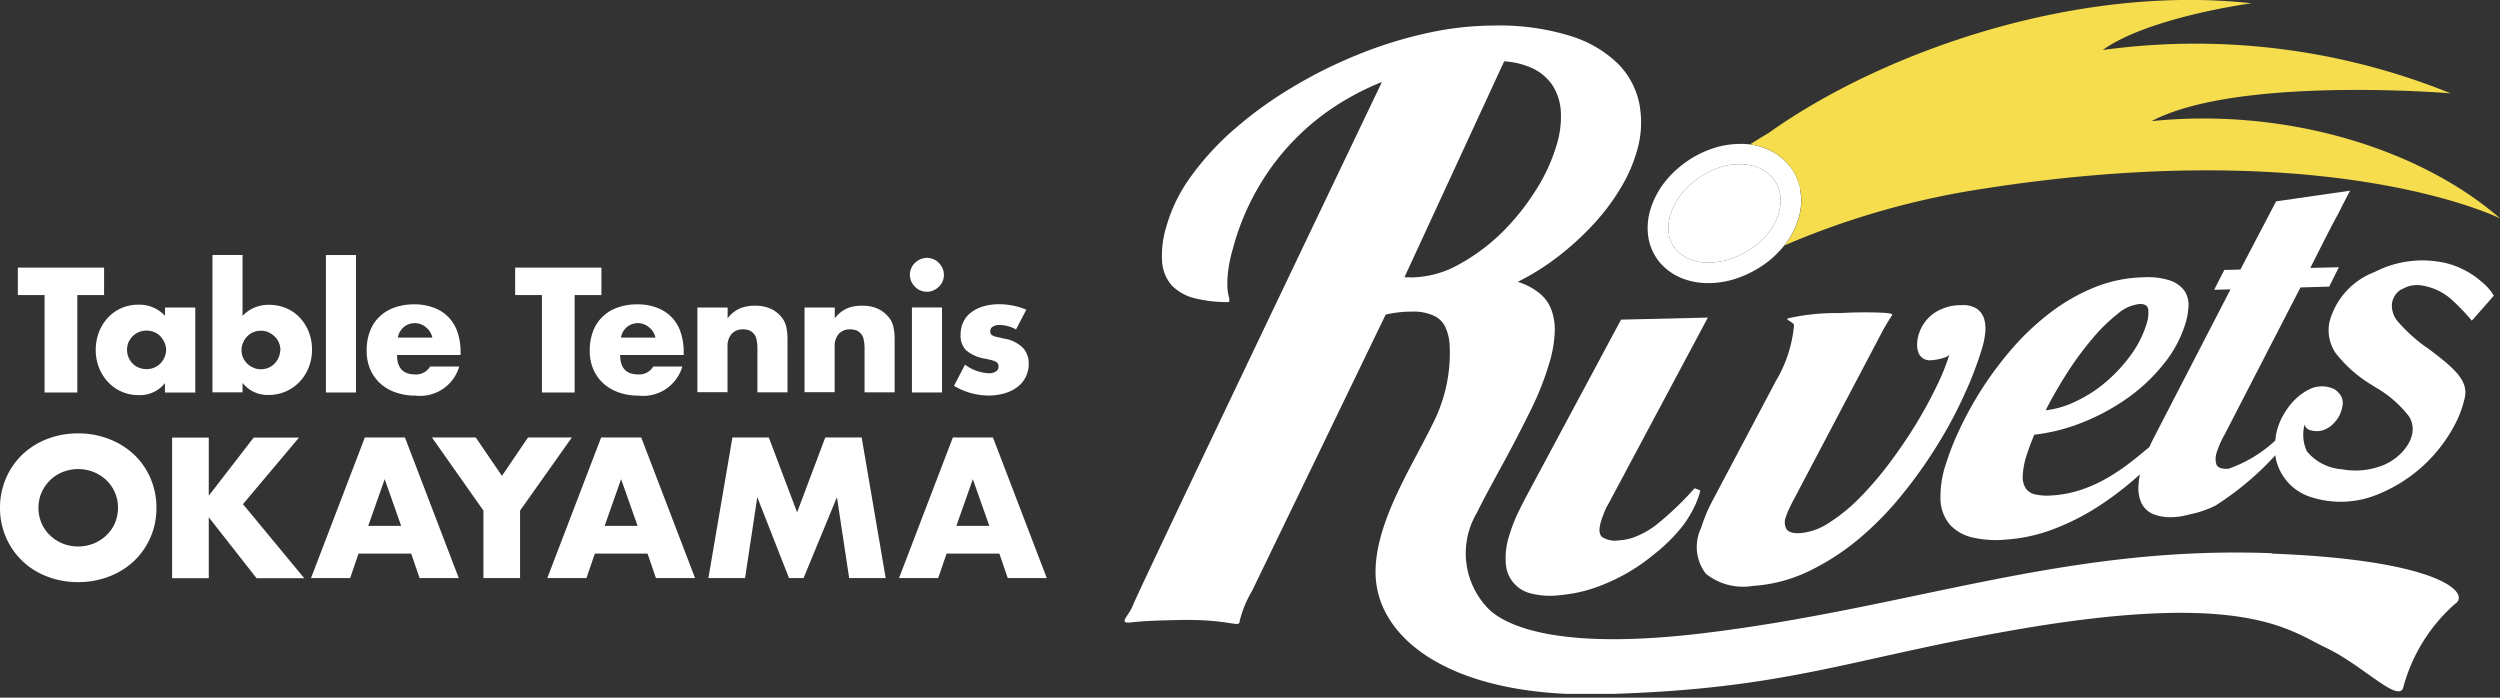 <svg xmlns="http://www.w3.org/2000/svg" xmlns:xlink="http://www.w3.org/1999/xlink" width="129" height="36" viewBox="0 0 129 36">
  <rect x="0" y="0" width="129" height="36" fill="#333333" stroke="none"/>
  <defs>
    <clipPath id="clip-path">
      <rect id="矩形_2" data-name="矩形 2" width="129" height="36" fill="#fff"/>
    </clipPath>
    <clipPath id="clip-path-2">
      <rect id="矩形_1" data-name="矩形 1" width="129" height="35.802" fill="#fff"/>
    </clipPath>
  </defs>
  <g id="logo_header_white" clip-path="url(#clip-path)">
    <g id="组_1" data-name="组 1" clip-path="url(#clip-path-2)">
      <path id="路径_1" data-name="路径 1" d="M3.99,15.225v5.028H2.3V15.225H.921V13.808h4.45v1.417Z" fill="#fff"/>
      <path id="路径_2" data-name="路径 2" d="M8.511,15.867h1.566v4.386H8.511v-.487a1.629,1.629,0,0,1-1.346.621,2.128,2.128,0,0,1-1.587-.67,2.353,2.353,0,0,1-.468-.74,2.474,2.474,0,0,1-.17-.931,2.539,2.539,0,0,1,.163-.9,2.319,2.319,0,0,1,.454-.741,2.06,2.06,0,0,1,.694-.5,2.174,2.174,0,0,1,.893-.183,1.8,1.8,0,0,1,1.368.571v-.43ZM6.555,18.046a1.033,1.033,0,0,0,.078.395.9.9,0,0,0,.213.317.84.84,0,0,0,.319.212,1.046,1.046,0,0,0,.4.078,1.01,1.01,0,0,0,.39-.078.967.967,0,0,0,.319-.212,1.086,1.086,0,0,0,.213-.317,1,1,0,0,0,.085-.381.911.911,0,0,0-.085-.388,1.288,1.288,0,0,0-.213-.324.9.9,0,0,0-.319-.212,1.037,1.037,0,0,0-.39-.078,1.074,1.074,0,0,0-.4.078.967.967,0,0,0-.319.212,1.154,1.154,0,0,0-.213.31.989.989,0,0,0-.078.381Z" fill="#fff"/>
      <path id="路径_3" data-name="路径 3" d="M12.515,13.159V16.3a1.828,1.828,0,0,1,1.375-.571,2.23,2.23,0,0,1,.9.183,2.066,2.066,0,0,1,.694.494,2.332,2.332,0,0,1,.454.733,2.55,2.55,0,0,1,.163.9,2.507,2.507,0,0,1-.17.917,2.278,2.278,0,0,1-.468.74,2.19,2.19,0,0,1-.709.5,2.154,2.154,0,0,1-.879.183,1.647,1.647,0,0,1-1.361-.621v.486H10.963V13.159Zm1.956,4.915a1.024,1.024,0,0,0-.078-.388.9.9,0,0,0-.213-.317,1.115,1.115,0,0,0-.319-.219.932.932,0,0,0-.4-.085,1.011,1.011,0,0,0-.39.078.873.873,0,0,0-.312.212,1.034,1.034,0,0,0-.213.324.911.911,0,0,0-.085.388.963.963,0,0,0,.078.381.935.935,0,0,0,.213.31.971.971,0,0,0,.319.212.924.924,0,0,0,.39.085,1.039,1.039,0,0,0,.39-.078.872.872,0,0,0,.312-.212.963.963,0,0,0,.213-.317.99.99,0,0,0,.085-.374Z" fill="#fff"/>
      <path id="路径_4" data-name="路径 4" d="M18.369,13.159v7.094H16.817V13.159Z" fill="#fff"/>
      <path id="路径_5" data-name="路径 5" d="M20.488,18.321c0,.67.312,1,.943,1a.838.838,0,0,0,.765-.409h1.5a2.1,2.1,0,0,1-2.275,1.5,2.922,2.922,0,0,1-1.021-.169,2.282,2.282,0,0,1-.794-.472,2.14,2.14,0,0,1-.51-.733,2.438,2.438,0,0,1-.177-.959,2.778,2.778,0,0,1,.17-.987,2.019,2.019,0,0,1,.489-.747,2.12,2.12,0,0,1,.765-.472,3.033,3.033,0,0,1,1.021-.169,2.786,2.786,0,0,1,1.006.169,1.992,1.992,0,0,1,1.233,1.255,3.108,3.108,0,0,1,.163,1.029v.162H20.488Zm1.821-.9a.911.911,0,0,0-.319-.522.881.881,0,0,0-1.46.522Z" fill="#fff"/>
      <path id="路径_6" data-name="路径 6" d="M29.651,15.225v5.028H27.964V15.225H26.582V13.808h4.451v1.417Z" fill="#fff"/>
      <path id="路径_7" data-name="路径 7" d="M32,18.321c0,.67.312,1,.943,1a.838.838,0,0,0,.765-.409h1.5a2.1,2.1,0,0,1-2.275,1.5,2.922,2.922,0,0,1-1.021-.169,2.282,2.282,0,0,1-.794-.472,2.14,2.14,0,0,1-.51-.733,2.438,2.438,0,0,1-.177-.959,2.78,2.78,0,0,1,.17-.987,2.021,2.021,0,0,1,.489-.747,2.12,2.12,0,0,1,.765-.472,3.033,3.033,0,0,1,1.021-.169,2.786,2.786,0,0,1,1.006.169,1.992,1.992,0,0,1,1.233,1.255,3.108,3.108,0,0,1,.163,1.029v.162H32Zm1.821-.9a.911.911,0,0,0-.319-.522.881.881,0,0,0-1.46.522Z" fill="#fff"/>
      <path id="路径_8" data-name="路径 8" d="M35.993,15.867h1.552v.557a1.672,1.672,0,0,1,.645-.515,1.977,1.977,0,0,1,.765-.134,1.92,1.92,0,0,1,.794.148,1.511,1.511,0,0,1,.56.423,1.14,1.14,0,0,1,.255.494,2.721,2.721,0,0,1,.071.621v2.785H39.083V18.031a2.2,2.2,0,0,0-.05-.529.577.577,0,0,0-.17-.317.6.6,0,0,0-.234-.148.873.873,0,0,0-.276-.042.761.761,0,0,0-.6.233.963.963,0,0,0-.213.67v2.341H35.986V15.852Z" fill="#fff"/>
      <path id="路径_9" data-name="路径 9" d="M41.521,15.867h1.552v.557a1.672,1.672,0,0,1,.645-.515,1.977,1.977,0,0,1,.765-.134,1.92,1.92,0,0,1,.794.148,1.511,1.511,0,0,1,.56.423,1.14,1.14,0,0,1,.255.494,2.721,2.721,0,0,1,.071.621v2.785H44.611V18.031a2.2,2.2,0,0,0-.05-.529.577.577,0,0,0-.17-.317.6.6,0,0,0-.234-.148.873.873,0,0,0-.276-.042.761.761,0,0,0-.6.233.963.963,0,0,0-.213.67v2.341H41.514V15.852Z" fill="#fff"/>
      <path id="路径_10" data-name="路径 10" d="M46.95,14.181a.785.785,0,0,1,.071-.339.741.741,0,0,1,.191-.275.959.959,0,0,1,.276-.19.914.914,0,0,1,.34-.071.8.8,0,0,1,.34.071.745.745,0,0,1,.276.19.955.955,0,0,1,.191.275.9.9,0,0,1,.071.339.785.785,0,0,1-.071.339.743.743,0,0,1-.191.275.963.963,0,0,1-.276.19.856.856,0,0,1-.68,0,.746.746,0,0,1-.276-.19.958.958,0,0,1-.191-.275A.9.9,0,0,1,46.95,14.181Zm1.658,1.685v4.386H47.056V15.866Z" fill="#fff"/>
      <path id="路径_11" data-name="路径 11" d="M52.421,16.995a1.823,1.823,0,0,0-.843-.226.633.633,0,0,0-.347.085.258.258,0,0,0-.135.233.341.341,0,0,0,.021.127.226.226,0,0,0,.092.092.8.8,0,0,0,.213.078l.376.085a1.787,1.787,0,0,1,.964.458,1.158,1.158,0,0,1,.319.839,1.481,1.481,0,0,1-.156.691,1.454,1.454,0,0,1-.432.515,2.055,2.055,0,0,1-.659.324,2.922,2.922,0,0,1-.85.113,3.487,3.487,0,0,1-1.757-.5l.567-1.093a2.223,2.223,0,0,0,1.24.444.616.616,0,0,0,.354-.092.276.276,0,0,0,.135-.24.393.393,0,0,0-.021-.141.246.246,0,0,0-.092-.106.916.916,0,0,0-.2-.085c-.092-.028-.206-.049-.347-.085a2,2,0,0,1-1.006-.43,1.063,1.063,0,0,1-.291-.79,1.541,1.541,0,0,1,.135-.663,1.3,1.3,0,0,1,.4-.5,1.991,1.991,0,0,1,.624-.317,2.916,2.916,0,0,1,.815-.113,3.656,3.656,0,0,1,1.417.282l-.524,1.009Z" fill="#fff"/>
      <path id="路径_12" data-name="路径 12" d="M0,26.2A3.8,3.8,0,0,1,.3,24.7a3.731,3.731,0,0,1,.829-1.22A3.867,3.867,0,0,1,2.4,22.664a4.352,4.352,0,0,1,1.63-.3,4.315,4.315,0,0,1,1.623.3,3.932,3.932,0,0,1,1.283.811,3.644,3.644,0,0,1,.836,1.22,3.8,3.8,0,0,1,.3,1.509,3.74,3.74,0,0,1-1.134,2.722,3.857,3.857,0,0,1-1.283.811,4.34,4.34,0,0,1-1.623.3,4.377,4.377,0,0,1-1.63-.3,3.793,3.793,0,0,1-1.269-.811A3.732,3.732,0,0,1,.3,27.706,3.789,3.789,0,0,1,0,26.2Zm1.984,0a1.954,1.954,0,0,0,.163.8,1.843,1.843,0,0,0,.446.635,2.018,2.018,0,0,0,.652.416,2.163,2.163,0,0,0,1.573,0,2.13,2.13,0,0,0,.659-.416A1.912,1.912,0,0,0,5.925,27a1.978,1.978,0,0,0,.163-.8,1.946,1.946,0,0,0-.609-1.432,2.13,2.13,0,0,0-.659-.416,2.163,2.163,0,0,0-1.573,0,2.018,2.018,0,0,0-.652.416,2.142,2.142,0,0,0-.446.635A1.978,1.978,0,0,0,1.984,26.2Z" fill="#fff"/>
      <path id="路径_13" data-name="路径 13" d="M10.779,25.57l2.31-2.99h2.339l-2.891,3.434L15.7,29.836H13.238l-2.466-3.145v3.145H8.88V22.58h1.892v2.99Z" fill="#fff"/>
      <path id="路径_14" data-name="路径 14" d="M21.2,28.567H18.5l-.432,1.262h-2.02l2.778-7.256h2.069l2.778,7.256H21.65l-.432-1.262Zm-.5-1.431-.85-2.412L19,27.135Z" fill="#fff"/>
      <path id="路径_15" data-name="路径 15" d="M24.945,26.346l-2.657-3.773h2.261L25.9,24.554l1.347-1.982h2.261l-2.672,3.773v3.484H24.945Z" fill="#fff"/>
      <path id="路径_16" data-name="路径 16" d="M33.4,28.567H30.693l-.432,1.262h-2.02l2.778-7.256h2.069l2.778,7.256h-2.02l-.432-1.262Zm-.5-1.431-.851-2.412-.85,2.412Z" fill="#fff"/>
      <path id="路径_17" data-name="路径 17" d="M36.553,29.829l1.24-7.256h1.878l1.46,3.864,1.453-3.864h1.878l1.24,7.256H43.817l-.631-4.175-1.722,4.175h-.751l-1.637-4.175-.631,4.175H36.553Z" fill="#fff"/>
      <path id="路径_18" data-name="路径 18" d="M51.549,28.567H48.842l-.432,1.262H46.39l2.778-7.256h2.069l2.778,7.256H52l-.432-1.262Zm-.5-1.431-.85-2.412-.85,2.412Z" fill="#fff"/>
      <path id="路径_19" data-name="路径 19" d="M92.914,9.837a2.835,2.835,0,0,0-.567-1.269,2.989,2.989,0,0,0-1.113-.853,3.406,3.406,0,0,0-1.467-.289,4.492,4.492,0,0,0-1.509.275A5.333,5.333,0,0,0,85.87,9.435a4.362,4.362,0,0,0-.695,1.333,3.221,3.221,0,0,0-.12,1.474,2.726,2.726,0,0,0,.588,1.3,2.95,2.95,0,0,0,1.134.811,3.589,3.589,0,0,0,1.375.254h.085a4.523,4.523,0,0,0,1.488-.282,5.532,5.532,0,0,0,1.3-.677,5.027,5.027,0,0,0,1.07-1.016,4.04,4.04,0,0,0,.694-1.326,3.1,3.1,0,0,0,.106-1.474ZM91.787,11a3.148,3.148,0,0,1-.517.987,3.965,3.965,0,0,1-.843.8,4.481,4.481,0,0,1-1.049.543,3.6,3.6,0,0,1-1.148.219,2.512,2.512,0,0,1-1.035-.176,1.92,1.92,0,0,1-.73-.515,1.615,1.615,0,0,1-.354-.79,2.228,2.228,0,0,1,.085-.994,3.213,3.213,0,0,1,.517-1,4.2,4.2,0,0,1,1.9-1.389,3.27,3.27,0,0,1,1.148-.212,2.417,2.417,0,0,1,1.021.2,1.985,1.985,0,0,1,.716.543,1.8,1.8,0,0,1,.354.8,2.058,2.058,0,0,1-.078.98Z" fill="#fff"/>
      <path id="路径_20" data-name="路径 20" d="M111.014,6.255c4.429-2.355,15.442-1.439,15.442-1.439A35.108,35.108,0,0,0,108.5,2.581C110.879.875,116.18.169,116.18.169c-9.092-1-19.077,2.525-24.931,6.7-.326.19-.645.388-.95.585a3.277,3.277,0,0,1,.928.254,2.973,2.973,0,0,1,1.113.853,2.834,2.834,0,0,1,.567,1.269A3.194,3.194,0,0,1,92.8,11.3a4.039,4.039,0,0,1-.695,1.326.189.189,0,0,0-.035.042,41.771,41.771,0,0,1,10.24-2.926c18.015-2.821,26.7,1.53,26.7,1.53-4.2-3.646-11.133-5.726-17.986-5.021Z" fill="#f5dd4d"/>
      <path id="路径_21" data-name="路径 21" d="M91.787,11a3.148,3.148,0,0,1-.517.987,3.963,3.963,0,0,1-.843.8,4.482,4.482,0,0,1-1.049.543,3.6,3.6,0,0,1-1.148.219,2.512,2.512,0,0,1-1.035-.176,1.919,1.919,0,0,1-.73-.515,1.615,1.615,0,0,1-.354-.79,2.228,2.228,0,0,1,.085-.994,3.138,3.138,0,0,1,.517-1,4.2,4.2,0,0,1,1.9-1.389,3.271,3.271,0,0,1,1.148-.212,2.439,2.439,0,0,1,1.021.2,1.984,1.984,0,0,1,.716.543,1.8,1.8,0,0,1,.354.8,2.058,2.058,0,0,1-.078.98Z" fill="#fff"/>
      <path id="路径_22" data-name="路径 22" d="M87.713,25.3c-.078-.028-.156-.063-.241-.1-.007,0-.021-.007-.028,0s-.014.007-.021.014a15.944,15.944,0,0,1-1.97,1.876,4.514,4.514,0,0,1-.95.557,2.678,2.678,0,0,1-.942.233,1.286,1.286,0,0,1-.893-.169c-.156-.141-.177-.4-.057-.8.043-.148.1-.3.156-.444a3.3,3.3,0,0,1,.234-.48l5.124-9.6-4.479.106L78.72,25.683c-.191.367-.361.705-.5,1.015a7.75,7.75,0,0,0-.319.86,3.79,3.79,0,0,0-.2,1.523,1.681,1.681,0,0,0,1.311,1.544,4.067,4.067,0,0,0,1.276.106c.276-.021.6-.063.971-.127a7.665,7.665,0,0,0,1.191-.331,10.239,10.239,0,0,0,1.361-.621,9.581,9.581,0,0,0,1.474-1,8.979,8.979,0,0,0,1.5-1.46,5.909,5.909,0,0,0,.709-1.178c.035-.078.291-.7.22-.726Z" fill="#fff"/>
      <path id="路径_23" data-name="路径 23" d="M102.262,18.017a4.345,4.345,0,0,0,.177-.853,1.872,1.872,0,0,0-.064-.733.976.976,0,0,0-.383-.508,1.315,1.315,0,0,0-.779-.176,2.444,2.444,0,0,0-1.46.444,2.056,2.056,0,0,0-.744,1.058,1.84,1.84,0,0,0-.085.48,1.233,1.233,0,0,0,.057.437.614.614,0,0,0,.631.423,1.683,1.683,0,0,0,.227-.021,2.372,2.372,0,0,0,.291-.056,1.9,1.9,0,0,0,.283-.092.4.4,0,0,0,.177-.12,11.535,11.535,0,0,1-.687,1.685,21.858,21.858,0,0,1-1.077,1.96c-.411.67-.865,1.333-1.354,1.982a17.307,17.307,0,0,1-1.517,1.763,8.794,8.794,0,0,1-1.573,1.283,3.139,3.139,0,0,1-1.5.536c-.354.021-.581-.049-.694-.2a.724.724,0,0,1-.035-.642,3.154,3.154,0,0,1,.177-.437c.078-.162.17-.353.283-.557l4.571-8.674c.184-.317.34-.578.4-.656.092-.127.106-.155-.319-.2a21.627,21.627,0,0,0-2.339.014,11.072,11.072,0,0,0-2.686.275c-.1.063.255.176.333.331a6.784,6.784,0,0,1-.978,2.962H91.6l-3.267,6.17a7.728,7.728,0,0,0-.347.754c-.092.24-.163.437-.206.585a2.262,2.262,0,0,0,.248,2.376,3.072,3.072,0,0,0,2.431.621,7.736,7.736,0,0,0,2.87-.755A12.37,12.37,0,0,0,95.9,27.819a16.354,16.354,0,0,0,2.218-2.257,24.1,24.1,0,0,0,1.835-2.574,21.9,21.9,0,0,0,1.4-2.609,19.072,19.072,0,0,0,.907-2.355Z" fill="#fff"/>
      <path id="路径_24" data-name="路径 24" d="M123.968,14.915a1.451,1.451,0,0,1,1.007-.183,3.014,3.014,0,0,1,1.608.8,11.272,11.272,0,0,1,.964,1.015l1.134-1.29a2.632,2.632,0,0,0-.616-.705,4.4,4.4,0,0,0-1.786-.959,5.368,5.368,0,0,0-3.749.444,3.78,3.78,0,0,0-2.332,2.588,2.1,2.1,0,0,0,.312,1.58,6.689,6.689,0,0,0,1.85,1.643l.234.148A5.867,5.867,0,0,1,124.3,21.48c.6.938-.284,2.073-1.269,2.5a3.858,3.858,0,0,1-2.2.233,2.562,2.562,0,0,1-1.8-.931,2.052,2.052,0,0,1-.113-1.382.379.379,0,0,0,.241.282,1.155,1.155,0,0,0,.389.063,1.013,1.013,0,0,0,.482-.113,1.349,1.349,0,0,0,.4-.3,1.644,1.644,0,0,0,.291-.409,1.806,1.806,0,0,0,.149-.465.772.772,0,0,0-.078-.536,1.08,1.08,0,0,0-.348-.345,1.479,1.479,0,0,0-1.2-.028,2.927,2.927,0,0,0-.56.338,3.336,3.336,0,0,0-.525.522,4.154,4.154,0,0,0-.439.691,3.5,3.5,0,0,0-.283.853c-.015.092-.015.183-.029.275a6.807,6.807,0,0,1-2.423,1.46c-.348.021-.546-.056-.617-.219a1,1,0,0,1,.021-.642c.036-.12.092-.261.156-.416a5.133,5.133,0,0,1,.241-.48l3.919-7.6,1.481-.042.5-1-1.474.035c.284-.564.553-1.093.8-1.58s.475-.91.666-1.262c.106-.212.206-.416.305-.607s.191-.367.283-.536l-3.819.55-1.843,3.519-.829.021-.524,1.023.843-.021-3.976,7.694c-.078.148-.142.289-.205.437-.291.24-.581.487-.865.705a10.669,10.669,0,0,1-1.3.889,7.464,7.464,0,0,1-1.375.621,5.845,5.845,0,0,1-1.509.289,2.929,2.929,0,0,1-.822-.049.8.8,0,0,1-.5-.3,1.068,1.068,0,0,1-.17-.649,3.926,3.926,0,0,1,.205-1.086c.05-.155.106-.317.17-.494s.142-.36.22-.557a9.61,9.61,0,0,0,2.494-.635,11.13,11.13,0,0,0,2.318-1.255A9.044,9.044,0,0,0,111.63,18.8a6.167,6.167,0,0,0,1.134-2.094,3.635,3.635,0,0,0,.163-.917,1.3,1.3,0,0,0-.205-.776,1.512,1.512,0,0,0-.716-.529,3.73,3.73,0,0,0-1.382-.176,7.123,7.123,0,0,0-2.587.536,9.928,9.928,0,0,0-2.281,1.319A13.235,13.235,0,0,0,103.814,18a17.917,17.917,0,0,0-1.559,2.087,18.36,18.36,0,0,0-1.141,2.066,14.1,14.1,0,0,0-.7,1.77,5.31,5.31,0,0,0-.283,1.9,2.1,2.1,0,0,0,.482,1.248,2.252,2.252,0,0,0,1.141.656,5.334,5.334,0,0,0,1.693.12,8.46,8.46,0,0,0,2.58-.571,12.219,12.219,0,0,0,2.338-1.206,16.5,16.5,0,0,0,2.056-1.594,3.944,3.944,0,0,0-.078.621,1.816,1.816,0,0,0,.17.889,1.181,1.181,0,0,0,.616.55,2.468,2.468,0,0,0,1.106.141,3.5,3.5,0,0,0,.716-.127,5.4,5.4,0,0,0,1.374-.465,15.409,15.409,0,0,0,3.09-2.6,1.166,1.166,0,0,0,.014.162A2.671,2.671,0,0,0,119.1,25.6a5,5,0,0,0,3.664-.12,7.757,7.757,0,0,0,4.025-3.808,5.521,5.521,0,0,0,.39-1.135c.2-.874-.475-1.495-1.857-2.532l-.177-.12a8.429,8.429,0,0,1-1.432-1.312,1.247,1.247,0,0,1-.283-.945,1.012,1.012,0,0,1,.531-.726Zm-17.284,4.295a16.084,16.084,0,0,1,1.3-1.756,8.69,8.69,0,0,1,1.3-1.269,2.036,2.036,0,0,1,1.141-.5c.248,0,.389.085.425.275a1.8,1.8,0,0,1-.092.769,5.4,5.4,0,0,1-.794,1.573,8.039,8.039,0,0,1-1.261,1.375,6.8,6.8,0,0,1-1.538,1.008,4.825,4.825,0,0,1-1.609.487C105.89,20.514,106.266,19.865,106.684,19.209Z" fill="#fff"/>
      <path id="路径_25" data-name="路径 25" d="M117.222,28.546c-10.744-.409-18.631,2.842-29.368,4.132-7.165.86-9.957-.282-10.97-1.185a4.09,4.09,0,0,1-.68-5.028c.411-.832.879-1.678,1.368-2.574s.957-1.805,1.41-2.722A15.128,15.128,0,0,0,80,18.546a6.284,6.284,0,0,0,.22-1.34,3,3,0,0,0-.142-1.149,2.013,2.013,0,0,0-.609-.9,3.3,3.3,0,0,0-1.155-.613,12.671,12.671,0,0,0,2.225-1.417,14.552,14.552,0,0,0,1.821-1.707,11.234,11.234,0,0,0,1.339-1.84,7.824,7.824,0,0,0,.787-1.862,5.151,5.151,0,0,0,.1-2.384,4.068,4.068,0,0,0-1.105-2.052A6.056,6.056,0,0,0,81.03,1.855a12.313,12.313,0,0,0-3.947-.536,16.061,16.061,0,0,0-3.494.4,21.841,21.841,0,0,0-3.558,1.114A23.872,23.872,0,0,0,66.658,4.52,20.3,20.3,0,0,0,63.71,6.65a14.423,14.423,0,0,0-2.247,2.44,8.151,8.151,0,0,0-1.283,2.616,5,5,0,0,0-.213,1.833,2.064,2.064,0,0,0,.5,1.192,2.469,2.469,0,0,0,1.169.656,6.946,6.946,0,0,0,1.786.2.533.533,0,0,0-.014-.275,2.437,2.437,0,0,1-.071-.437,4.886,4.886,0,0,1,.021-.762,7.13,7.13,0,0,1,.248-1.241A12.873,12.873,0,0,1,65.481,8.8a12.545,12.545,0,0,1,3.026-3.053,13.549,13.549,0,0,1,2.8-1.516c-2.169,4.534-12.629,26.4-12.855,27.016-.213.557-.8.952-.064.867s1.552-.1,2.381-.12c2.8-.063,3.182.451,3.2.042A5.754,5.754,0,0,1,64.6,30.5c.213-.43,6.9-14.266,6.9-14.266a5.848,5.848,0,0,1,.758-.127c.227-.021.432-.028.617-.028a2.5,2.5,0,0,1,1.084.2,1.207,1.207,0,0,1,.6.557,2.465,2.465,0,0,1,.241.952,8,8,0,0,1-.872,4.083c-1.077,2.214-3.012,5.148-2.948,7.764.085,3.385,4,6.382,11.721,6.185,9.659-.247,12.82-1.89,21.664-3.385,11.53-1.953,13.805.113,15.676,1s3.742,2.884,3.969,2.031a8.753,8.753,0,0,1,2.664-4.3c.837-.536-.708-2.264-9.446-2.6ZM72.781,14.308h-.312L77.614,3.166A4.021,4.021,0,0,1,79,3.491a2.543,2.543,0,0,1,1.113.917,2.775,2.775,0,0,1,.425,1.34,4.9,4.9,0,0,1-.177,1.6A9.149,9.149,0,0,1,79.3,9.732a12.106,12.106,0,0,1-1.779,2.243,10.058,10.058,0,0,1-2.254,1.678,5.152,5.152,0,0,1-2.48.663Z" fill="#fff"/>
    </g>
  </g>
</svg>
